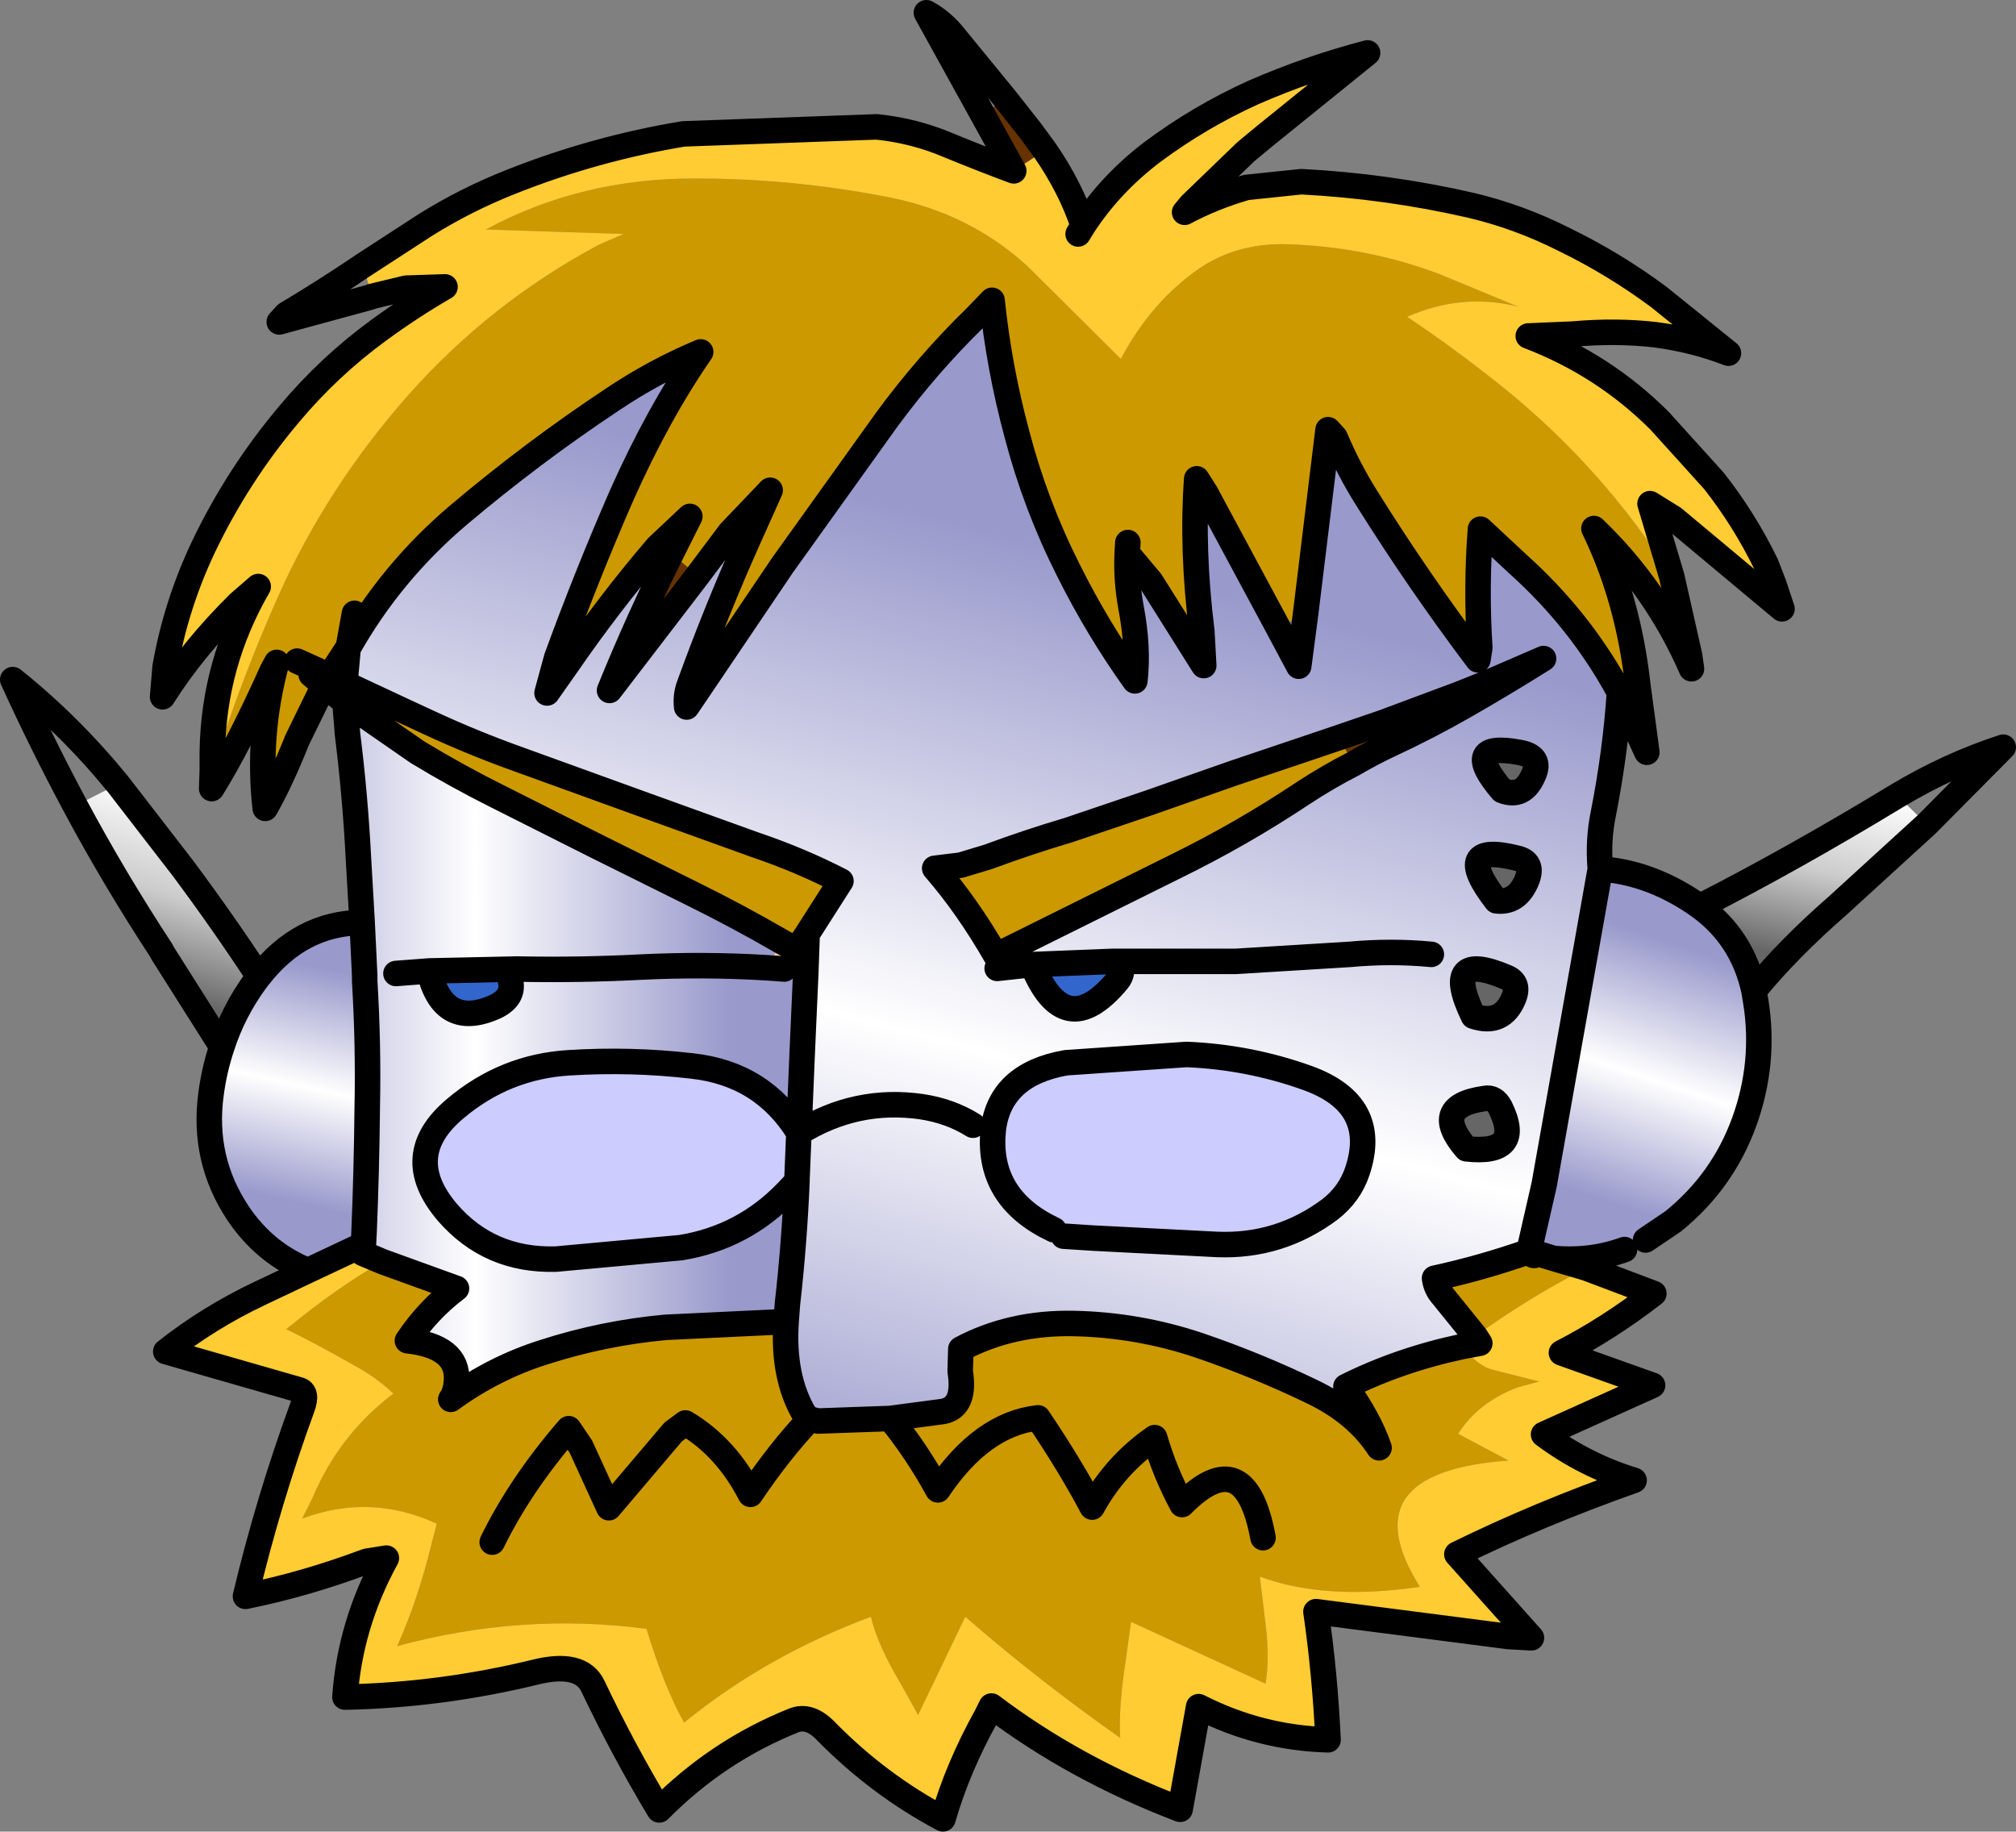 <?xml version="1.0" encoding="UTF-8" standalone="no"?>
<svg xmlns:xlink="http://www.w3.org/1999/xlink" height="143.65px" width="158.1px" xmlns="http://www.w3.org/2000/svg">
  <rect width="100%" height="100%" fill="#808080" stroke="none"/>
  <g transform="matrix(1.0, 0.0, 0.0, 1.0, 79.05, 71.85)">
    <path d="M52.05 -26.65 L53.45 -20.45 53.6 -19.4 Q50.85 -25.7 45.95 -30.4 48.65 -24.85 49.4 -18.05 L47.95 -17.55 Q44.9 -23.2 40.0 -27.6 L37.05 -30.35 Q36.7 -25.7 37.0 -21.05 L36.85 -20.1 Q32.25 -26.2 28.15 -32.75 26.7 -35.05 25.65 -37.55 L25.1 -38.15 23.35 -23.8 22.8 -23.5 21.2 -22.6 15.5 -33.2 14.8 -34.3 Q14.4 -28.75 15.2 -22.35 L15.35 -19.65 11.2 -26.25 9.35 -28.45 Q9.25 -26.35 9.65 -24.2 10.25 -21.05 9.95 -18.45 7.05 -22.5 4.75 -27.1 2.15 -32.25 0.7 -37.8 -0.7 -43.0 -1.25 -48.3 L-2.55 -46.95 Q-6.3 -43.3 -9.5 -38.95 L-17.7 -27.5 -24.35 -17.65 -25.0 -18.1 Q-22.9 -23.9 -20.4 -29.5 L-18.65 -33.4 -21.8 -30.1 -24.35 -26.7 -26.4 -28.45 -24.95 -31.35 -27.5 -28.95 Q-31.3 -24.5 -34.6 -19.7 L-35.4 -20.25 Q-33.05 -26.7 -30.3 -33.0 -27.45 -39.4 -24.1 -44.25 -27.7 -42.75 -31.05 -40.5 -37.3 -36.35 -43.1 -31.45 -48.4 -26.95 -51.75 -21.0 L-51.8 -21.0 -53.2 -18.85 -55.75 -20.0 -53.2 -18.85 -53.65 -18.1 -55.75 -13.8 Q-57.05 -10.55 -58.25 -8.45 -58.9 -14.2 -57.35 -19.9 L-57.7 -19.25 Q-60.35 -13.35 -62.45 -10.0 L-62.4 -11.45 -62.4 -12.85 -62.0 -12.7 Q-59.9 -19.1 -57.25 -25.05 -53.45 -33.6 -47.0 -40.9 -40.6 -48.1 -32.1 -52.65 L-30.15 -53.5 -40.95 -53.85 Q-33.45 -57.9 -24.45 -57.85 -16.75 -57.85 -9.2 -56.35 -3.0 -55.1 1.5 -51.0 L8.85 -43.7 Q11.2 -48.15 15.0 -50.8 17.9 -52.75 21.65 -52.7 28.0 -52.55 33.85 -50.35 L40.0 -47.8 Q35.6 -48.9 31.3 -47.0 35.05 -44.5 38.85 -41.45 46.65 -35.15 52.05 -26.65 M42.8 26.85 L45.35 27.6 Q40.7 30.0 36.65 32.95 L34.1 29.8 Q33.55 29.2 33.45 28.4 37.15 27.6 40.85 26.3 41.25 26.85 41.5 26.45 L42.8 26.85 M-52.0 -18.25 L-47.4 -16.1 -45.35 -15.15 Q-41.9 -13.55 -38.25 -12.25 L-29.0 -8.9 -19.85 -5.6 Q-16.3 -4.4 -13.1 -2.75 L-15.75 1.4 -16.6 2.65 Q-17.2 2.3 -17.75 2.0 -21.2 0.0 -24.75 -1.75 L-32.3 -5.5 -40.05 -9.4 Q-43.25 -11.0 -46.3 -12.85 L-52.0 -16.8 -52.0 -18.25 M9.4 -29.3 L9.35 -28.45 9.4 -29.3 M27.1 -11.95 Q25.05 -10.9 23.15 -9.65 18.35 -6.45 13.15 -3.9 L-0.95 3.1 Q-3.15 -0.75 -5.75 -3.75 L-3.7 -4.0 -1.55 -4.65 Q1.55 -5.8 4.75 -6.75 L11.1 -8.9 17.65 -11.2 25.95 -14.0 27.1 -11.95 M-51.75 -21.0 L-51.25 -23.75 -51.75 -21.0 M-54.65 -18.95 L-53.65 -18.1 -54.65 -18.95 M-49.05 27.1 L-43.25 29.2 Q-45.5 30.9 -47.1 33.3 -43.1 33.75 -43.25 36.4 -43.3 37.35 -43.7 37.9 -40.35 35.45 -36.4 34.2 -31.75 32.7 -26.85 32.25 L-17.4 31.8 Q-17.7 36.15 -15.95 39.1 L-15.55 39.45 -14.9 39.6 -9.25 39.4 -5.1 38.85 Q-3.3 38.5 -3.75 35.7 L-3.7 33.95 Q0.25 31.85 5.15 31.95 10.15 32.05 14.95 33.65 19.5 35.2 23.85 37.3 27.3 38.95 29.1 41.7 28.35 39.5 26.5 36.9 30.7 34.8 35.65 33.75 36.8 35.3 38.1 35.6 L41.65 36.5 40.0 36.95 Q36.9 38.1 35.3 40.6 L39.25 42.7 Q26.65 43.6 32.3 52.6 24.85 53.7 19.75 51.8 L20.25 55.95 Q20.5 58.4 20.2 60.2 L9.65 55.35 9.25 58.25 Q8.65 62.1 8.8 64.45 2.4 59.95 -3.35 54.95 L-7.05 62.65 -8.5 60.05 Q-10.25 57.1 -10.75 54.95 -18.95 58.0 -25.4 63.25 -26.95 60.5 -28.35 55.9 -38.1 54.6 -47.9 57.25 -46.25 53.55 -45.2 49.2 L-44.8 47.65 Q-50.0 45.25 -55.35 47.25 L-54.55 45.65 Q-52.45 40.65 -48.2 37.45 -49.5 36.2 -51.25 35.25 -54.5 33.4 -56.6 32.4 -52.6 29.1 -49.05 27.1 M-40.45 49.1 Q-38.25 44.6 -34.45 40.2 L-33.5 41.6 -31.3 46.4 -26.25 40.45 -25.3 39.75 Q-22.1 41.65 -20.2 45.35 -17.95 42.0 -15.55 39.45 -17.95 42.0 -20.2 45.35 -22.1 41.65 -25.3 39.75 L-26.25 40.45 -31.3 46.4 -33.5 41.6 -34.45 40.2 Q-38.25 44.6 -40.45 49.1 M20.0 48.75 Q18.6 41.15 13.65 46.15 12.3 43.65 11.5 40.9 8.4 43.05 6.6 46.35 4.85 43.05 2.35 39.35 -2.05 39.85 -5.5 45.0 -7.2 41.9 -9.25 39.4 -7.2 41.9 -5.5 45.0 -2.05 39.85 2.35 39.35 4.85 43.05 6.6 46.35 8.4 43.05 11.5 40.9 12.3 43.65 13.65 46.15 18.6 41.15 20.0 48.75" fill="#cc9900" fill-rule="evenodd" stroke="none"/>
    <path d="M0.45 -58.45 L-1.95 -62.8 -0.25 -64.15 1.8 -61.55 2.9 -60.05 0.45 -58.45 M-24.35 -26.7 L-31.25 -17.7 Q-28.95 -23.35 -26.4 -28.45 L-24.35 -26.7 M27.1 -11.95 L25.95 -14.0 29.45 -15.2 35.35 -17.4 35.75 -16.45 Q32.95 -14.85 30.05 -13.5 28.55 -12.8 27.1 -11.95 M22.8 -23.5 L21.2 -22.6 22.8 -23.5" fill="#663300" fill-rule="evenodd" stroke="none"/>
    <path d="M-61.65 10.25 L-66.3 2.9 -66.4 2.7 Q-70.1 -2.95 -73.15 -8.65 L-69.8 -10.35 -64.7 -3.75 Q-61.5 0.55 -58.75 4.75 L-58.95 5.0 Q-60.75 7.45 -61.65 10.25" fill="url(#gradient0)" fill-rule="evenodd" stroke="none"/>
    <path d="M47.95 -17.55 Q47.65 -12.95 46.7 -8.1 46.25 -5.95 46.45 -3.7 L42.05 21.05 40.85 26.3 Q37.15 27.6 33.45 28.4 33.55 29.2 34.1 29.8 L36.65 32.95 37.0 33.5 35.65 33.75 Q30.7 34.8 26.5 36.9 L23.85 37.3 Q19.5 35.2 14.95 33.65 10.15 32.05 5.15 31.95 0.25 31.85 -3.7 33.95 L-3.75 35.7 Q-3.3 38.5 -5.1 38.85 L-9.25 39.4 -14.9 39.6 -15.55 39.45 -15.95 39.1 Q-17.7 36.15 -17.4 31.8 L-17.3 30.45 Q-16.75 25.6 -16.55 20.8 L-16.55 20.65 -16.4 17.0 -16.15 11.0 -15.85 4.25 -15.85 4.2 -15.75 1.4 -13.1 -2.75 Q-16.3 -4.4 -19.85 -5.6 L-29.0 -8.9 -38.25 -12.25 Q-41.9 -13.55 -45.35 -15.15 L-47.4 -16.1 -52.0 -18.25 -51.75 -21.0 Q-48.4 -26.95 -43.1 -31.45 -37.3 -36.35 -31.05 -40.5 -27.7 -42.75 -24.1 -44.25 -27.45 -39.4 -30.3 -33.0 -33.05 -26.7 -35.4 -20.25 L-36.15 -17.5 -34.6 -19.7 Q-31.3 -24.5 -27.5 -28.95 L-26.4 -28.45 Q-28.95 -23.35 -31.25 -17.7 L-24.35 -26.7 -21.8 -30.1 -20.4 -29.5 Q-22.9 -23.9 -25.0 -18.1 -25.3 -17.3 -25.2 -16.4 L-24.35 -17.65 -17.7 -27.5 -9.5 -38.95 Q-6.3 -43.3 -2.55 -46.95 L-1.25 -48.3 Q-0.7 -43.0 0.7 -37.8 2.15 -32.25 4.75 -27.1 7.05 -22.5 9.95 -18.45 10.25 -21.05 9.65 -24.2 9.25 -26.35 9.35 -28.45 L11.2 -26.25 15.35 -19.65 15.2 -22.35 Q14.4 -28.75 14.8 -34.3 L15.5 -33.2 21.2 -22.6 22.8 -19.6 23.35 -23.8 25.1 -38.15 25.65 -37.55 Q26.7 -35.05 28.15 -32.75 32.25 -26.2 36.85 -20.1 L37.0 -21.05 Q36.7 -25.7 37.05 -30.35 L40.0 -27.6 Q44.9 -23.2 47.95 -17.55 M-2.75 16.4 Q-4.5 15.3 -6.75 14.95 -11.9 14.2 -16.4 17.0 -11.9 14.2 -6.75 14.95 -4.5 15.3 -2.75 16.4 M25.95 -14.0 L17.65 -11.2 11.1 -8.9 4.75 -6.75 Q1.55 -5.8 -1.55 -4.65 L-3.7 -4.0 -5.75 -3.75 Q-3.15 -0.75 -0.95 3.1 L13.15 -3.9 Q18.35 -6.45 23.15 -9.65 25.05 -10.9 27.1 -11.95 28.55 -12.8 30.05 -13.5 32.95 -14.85 35.75 -16.45 38.9 -18.25 42.0 -20.2 L37.6 -18.3 35.35 -17.4 29.45 -15.2 25.95 -14.0 M40.05 -12.85 Q35.45 -13.7 38.75 -9.85 40.4 -9.2 41.2 -11.05 41.9 -12.55 40.05 -12.85 M39.9 -4.55 Q34.7 -5.85 38.3 -1.2 39.95 -1.0 40.7 -2.85 41.25 -4.25 39.9 -4.55 M4.35 25.1 L6.65 25.25 16.4 25.75 Q21.3 25.95 25.25 23.0 26.8 21.8 27.4 20.0 29.15 14.75 23.5 12.7 18.9 11.05 14.0 10.85 L4.55 11.5 Q-0.6 12.4 -1.15 16.7 L-1.2 17.35 Q-1.4 22.25 3.6 24.6 L4.35 25.1 M37.4 14.3 Q33.05 14.9 35.95 18.25 40.45 18.75 38.6 15.0 38.15 14.15 37.4 14.3 M36.5 7.85 Q38.75 8.6 39.65 6.45 40.15 5.25 39.1 4.8 33.95 2.6 36.5 7.85 M33.2 3.0 Q30.05 2.7 26.8 3.0 L17.85 3.55 8.8 3.55 17.85 3.55 26.8 3.0 Q30.05 2.7 33.2 3.0 M1.9 3.8 Q4.45 10.05 8.6 5.05 9.1 4.45 8.8 3.55 L8.2 3.55 1.9 3.8 -0.85 4.1 1.9 3.8" fill="url(#gradient1)" fill-rule="evenodd" stroke="none"/>
    <path d="M-50.65 0.5 L-50.95 -4.7 Q-51.2 -9.5 -51.8 -14.3 L-52.0 -16.8 -46.3 -12.85 Q-43.25 -11.0 -40.05 -9.4 L-32.3 -5.5 -24.75 -1.75 Q-21.2 0.0 -17.75 2.0 L-18.9 4.05 -17.55 4.15 -15.85 4.25 -16.15 11.0 -16.4 17.0 Q-19.25 12.35 -24.8 11.75 -29.55 11.2 -34.4 11.5 -39.45 11.8 -43.35 15.1 -47.75 18.8 -43.95 23.25 -40.65 27.05 -35.45 26.9 L-25.65 26.0 Q-20.75 25.2 -17.3 21.6 L-16.55 20.8 Q-16.75 25.6 -17.3 30.45 L-17.4 31.8 -26.85 32.25 Q-31.75 32.7 -36.4 34.2 -40.35 35.45 -43.7 37.9 -43.3 37.35 -43.25 36.4 -43.1 33.75 -47.1 33.3 -45.5 30.9 -43.25 29.2 L-49.05 27.1 -50.6 26.45 -50.55 25.75 -50.5 24.8 Q-50.3 19.95 -50.25 15.0 -50.15 10.05 -50.45 5.1 L-50.45 4.65 -50.65 0.5 M-38.5 4.15 Q-33.7 4.25 -28.85 4.0 -23.85 3.75 -18.9 4.05 -23.85 3.75 -28.85 4.0 -33.7 4.25 -38.5 4.15 L-45.4 4.3 Q-44.3 8.95 -40.2 7.1 -38.75 6.4 -39.0 5.15 L-38.5 4.15 M-48.0 4.5 L-45.4 4.3 -48.0 4.5" fill="url(#gradient2)" fill-rule="evenodd" stroke="none"/>
    <path d="M-20.4 -29.5 L-21.8 -30.1 -18.65 -33.4 -20.4 -29.5 M-26.4 -28.45 L-27.5 -28.95 -24.95 -31.35 -26.4 -28.45 M-15.75 1.4 L-15.85 4.2 -15.85 4.25 -17.55 4.15 -18.9 4.05 -17.75 2.0 Q-17.2 2.3 -16.6 2.65 L-15.75 1.4 M26.5 36.9 Q28.35 39.5 29.1 41.7 27.3 38.95 23.85 37.3 L26.5 36.9" fill="#ffcc99" fill-rule="evenodd" stroke="none"/>
    <path d="M39.9 -4.55 Q41.25 -4.25 40.7 -2.85 39.95 -1.0 38.3 -1.2 34.7 -5.85 39.9 -4.55 M40.05 -12.85 Q41.9 -12.55 41.2 -11.05 40.4 -9.2 38.75 -9.85 35.45 -13.7 40.05 -12.85 M36.5 7.85 Q33.95 2.6 39.1 4.8 40.15 5.25 39.65 6.45 38.75 8.6 36.5 7.85 M37.4 14.3 Q38.15 14.15 38.6 15.0 40.45 18.75 35.95 18.25 33.05 14.9 37.4 14.3" fill="#666666" fill-rule="evenodd" stroke="none"/>
    <path d="M46.45 -3.7 Q50.2 -3.45 53.75 -1.1 L54.25 -0.75 Q57.6 1.7 58.5 5.85 L58.65 6.75 Q59.4 11.5 57.75 16.1 56.05 20.8 52.15 23.95 L50.0 25.4 48.35 26.15 Q45.75 27.1 42.8 26.85 L41.5 26.45 40.85 26.3 42.05 21.05 46.45 -3.7" fill="url(#gradient3)" fill-rule="evenodd" stroke="none"/>
    <path d="M54.25 -0.75 Q61.6 -4.5 69.75 -9.45 L72.05 -7.2 65.1 -0.85 Q61.2 2.55 58.5 5.85 57.6 1.7 54.25 -0.75" fill="url(#gradient4)" fill-rule="evenodd" stroke="none"/>
    <path d="M-16.55 20.8 L-17.3 21.6 Q-20.75 25.2 -25.65 26.0 L-35.45 26.9 Q-40.65 27.05 -43.95 23.25 -47.75 18.8 -43.35 15.1 -39.45 11.8 -34.4 11.5 -29.55 11.2 -24.8 11.75 -19.25 12.35 -16.4 17.0 L-16.55 20.65 -16.55 20.8 M3.6 24.6 Q-1.4 22.25 -1.2 17.35 L-1.15 16.7 Q-0.6 12.4 4.55 11.5 L14.0 10.85 Q18.9 11.05 23.5 12.7 29.15 14.75 27.4 20.0 26.8 21.8 25.25 23.0 21.3 25.95 16.4 25.75 L6.65 25.25 4.35 25.1 3.6 24.6" fill="#ccccff" fill-rule="evenodd" stroke="none"/>
    <path d="M-38.5 4.15 L-39.0 5.15 Q-38.75 6.4 -40.2 7.1 -44.3 8.95 -45.4 4.3 L-38.5 4.15 M1.9 3.8 L8.2 3.55 8.8 3.55 Q9.1 4.45 8.6 5.05 4.45 10.05 1.9 3.8" fill="#3366cc" fill-rule="evenodd" stroke="none"/>
    <path d="M-54.9 27.8 Q-58.25 26.45 -60.35 23.35 -63.2 19.1 -62.5 13.95 -62.25 12.05 -61.65 10.25 -60.75 7.45 -58.95 5.0 L-58.75 4.75 Q-55.5 0.55 -50.65 0.5 L-50.45 4.65 -50.45 5.1 Q-50.15 10.05 -50.25 15.0 -50.3 19.95 -50.5 24.8 L-50.55 25.75 -54.9 27.8" fill="url(#gradient5)" fill-rule="evenodd" stroke="none"/>
    <path d="M5.5 -53.5 L5.9 -54.15 5.5 -53.5 M2.9 -60.05 Q4.9 -57.15 5.9 -54.15 8.05 -57.45 11.35 -59.95 15.05 -62.7 19.25 -64.6 23.6 -66.5 28.2 -67.7 L20.1 -61.15 18.65 -59.95 14.35 -55.8 13.85 -55.2 Q16.1 -56.4 18.7 -57.15 L23.0 -57.6 Q29.75 -57.25 36.3 -55.75 40.1 -54.85 43.65 -53.05 47.55 -51.15 51.05 -48.55 L56.5 -44.15 Q53.8 -45.2 50.75 -45.6 47.7 -45.95 44.3 -45.65 L40.8 -45.5 Q46.7 -43.25 51.1 -38.85 L55.35 -34.15 Q57.75 -31.1 59.45 -27.6 L60.05 -26.05 60.7 -24.1 52.2 -31.2 50.35 -32.35 52.05 -26.65 Q46.65 -35.15 38.85 -41.45 35.05 -44.5 31.3 -47.0 35.6 -48.9 40.0 -47.8 L33.85 -50.35 Q28.0 -52.55 21.65 -52.7 17.9 -52.75 15.0 -50.8 11.2 -48.15 8.85 -43.7 L1.5 -51.0 Q-3.0 -55.1 -9.2 -56.35 -16.75 -57.85 -24.45 -57.85 -33.45 -57.9 -40.95 -53.85 L-30.15 -53.5 -32.1 -52.65 Q-40.6 -48.1 -47.0 -40.9 -53.45 -33.6 -57.25 -25.05 -59.9 -19.1 -62.0 -12.7 L-62.4 -12.85 Q-62.3 -19.8 -58.8 -25.85 L-60.3 -24.55 Q-63.9 -21.0 -66.3 -17.2 L-66.1 -19.55 Q-65.25 -24.4 -63.1 -28.95 -60.4 -34.6 -56.35 -39.4 -53.25 -43.1 -49.35 -45.95 -46.75 -47.85 -44.15 -49.35 L-47.2 -49.25 -49.9 -48.6 -50.55 -51.05 -45.7 -54.2 Q-42.5 -56.2 -38.95 -57.6 -32.4 -60.2 -25.45 -61.35 L-10.3 -61.9 Q-7.35 -61.6 -4.65 -60.45 -2.1 -59.4 0.45 -58.45 L2.9 -60.05 M45.35 27.6 L50.65 29.6 Q47.1 32.35 43.4 34.25 L50.55 36.8 42.0 40.65 Q45.2 43.05 49.1 44.25 41.6 46.9 35.2 50.05 L41.05 56.6 39.25 56.5 24.15 54.55 Q24.85 59.35 25.1 64.6 19.75 64.45 14.95 62.0 L13.5 70.05 Q5.25 66.9 -1.3 61.95 L-1.7 62.75 Q-3.95 66.8 -5.1 70.8 -10.1 68.15 -14.2 64.0 -15.55 62.55 -16.85 63.1 -22.8 65.5 -27.35 70.1 -30.2 65.35 -32.55 60.4 -33.5 58.4 -37.1 59.3 -44.5 61.1 -52.0 61.25 -51.6 55.55 -48.75 50.35 L-50.3 50.6 Q-55.1 52.4 -59.8 53.35 -58.0 45.8 -55.35 38.55 -54.9 37.35 -55.6 37.15 L-66.05 34.15 Q-62.7 31.5 -58.7 29.6 L-54.9 27.8 -50.55 25.75 -50.6 26.45 -49.05 27.1 Q-52.6 29.1 -56.6 32.4 -54.5 33.4 -51.25 35.25 -49.5 36.2 -48.2 37.45 -52.45 40.65 -54.55 45.65 L-55.35 47.25 Q-50.0 45.25 -44.8 47.65 L-45.2 49.2 Q-46.25 53.55 -47.9 57.25 -38.1 54.6 -28.35 55.9 -26.95 60.5 -25.4 63.25 -18.95 58.0 -10.75 54.95 -10.25 57.1 -8.5 60.05 L-7.05 62.65 -3.35 54.95 Q2.4 59.95 8.8 64.45 8.65 62.1 9.25 58.25 L9.65 55.35 20.2 60.2 Q20.5 58.4 20.25 55.95 L19.75 51.8 Q24.85 53.7 32.3 52.6 26.65 43.6 39.25 42.7 L35.3 40.6 Q36.9 38.1 40.0 36.95 L41.65 36.5 38.1 35.6 Q36.8 35.3 35.65 33.75 L37.0 33.5 36.65 32.95 Q40.7 30.0 45.35 27.6" fill="#ffcc33" fill-rule="evenodd" stroke="none"/>
    <path d="M5.9 -54.15 L5.5 -53.5 M2.9 -60.05 Q4.9 -57.15 5.9 -54.15 8.05 -57.45 11.35 -59.95 15.05 -62.7 19.25 -64.6 23.6 -66.5 28.2 -67.7 L20.1 -61.15 18.65 -59.95 14.35 -55.8 13.85 -55.2 Q16.1 -56.4 18.7 -57.15 L23.0 -57.6 Q29.75 -57.25 36.3 -55.75 40.1 -54.85 43.65 -53.05 47.55 -51.15 51.05 -48.55 L56.5 -44.15 Q53.8 -45.2 50.75 -45.6 47.7 -45.95 44.3 -45.65 L40.8 -45.5 Q46.7 -43.25 51.1 -38.85 L55.35 -34.15 Q57.75 -31.1 59.45 -27.6 L60.05 -26.05 60.7 -24.1 52.2 -31.2 50.35 -32.35 52.05 -26.65 53.45 -20.45 53.6 -19.4 Q50.85 -25.7 45.95 -30.4 48.65 -24.85 49.4 -18.05 L50.1 -12.85 47.95 -17.55 Q47.65 -12.95 46.7 -8.1 46.25 -5.95 46.45 -3.7 50.2 -3.45 53.75 -1.1 L54.25 -0.75 Q61.6 -4.5 69.75 -9.45 73.75 -11.85 78.05 -13.25 L72.05 -7.2 65.1 -0.85 Q61.2 2.55 58.5 5.85 L58.65 6.75 Q59.4 11.5 57.75 16.1 56.05 20.8 52.15 23.95 L50.0 25.4 M48.35 26.15 Q45.75 27.1 42.8 26.85 L45.35 27.6 50.65 29.6 Q47.1 32.35 43.4 34.25 L50.55 36.8 42.0 40.65 Q45.2 43.05 49.1 44.25 41.6 46.9 35.2 50.05 L41.05 56.6 39.25 56.5 24.15 54.55 Q24.85 59.35 25.1 64.6 19.75 64.45 14.95 62.0 L13.5 70.05 Q5.25 66.9 -1.3 61.95 L-1.7 62.75 Q-3.95 66.8 -5.1 70.8 -10.1 68.15 -14.2 64.0 -15.55 62.55 -16.85 63.1 -22.8 65.5 -27.35 70.1 -30.2 65.35 -32.55 60.4 -33.5 58.4 -37.1 59.3 -44.5 61.1 -52.0 61.25 -51.6 55.55 -48.75 50.35 L-50.3 50.6 Q-55.1 52.4 -59.8 53.35 -58.0 45.8 -55.35 38.55 -54.9 37.35 -55.6 37.15 L-66.05 34.15 Q-62.7 31.5 -58.7 29.6 L-54.9 27.8 Q-58.25 26.45 -60.35 23.35 -63.2 19.1 -62.5 13.95 -62.25 12.05 -61.65 10.25 L-66.3 2.9 -66.4 2.7 Q-70.1 -2.95 -73.15 -8.65 -75.8 -13.6 -78.05 -18.55 -73.55 -14.95 -69.8 -10.35 L-64.7 -3.75 Q-61.5 0.55 -58.75 4.75 -55.5 0.55 -50.65 0.5 L-50.95 -4.7 Q-51.2 -9.5 -51.8 -14.3 L-52.0 -16.8 -53.65 -18.1 -55.75 -13.8 Q-57.05 -10.55 -58.25 -8.45 -58.9 -14.2 -57.35 -19.9 L-57.7 -19.25 Q-60.35 -13.35 -62.45 -10.0 L-62.4 -11.45 -62.4 -12.85 Q-62.3 -19.8 -58.8 -25.85 L-60.3 -24.55 Q-63.9 -21.0 -66.3 -17.2 L-66.1 -19.55 Q-65.25 -24.4 -63.1 -28.95 -60.4 -34.6 -56.35 -39.4 -53.25 -43.1 -49.35 -45.95 -46.75 -47.85 -44.15 -49.35 L-47.2 -49.25 -49.9 -48.6 -50.0 -48.55 -57.15 -46.6 -56.6 -47.2 Q-53.5 -49.05 -50.55 -51.05 L-45.7 -54.2 Q-42.5 -56.2 -38.95 -57.6 -32.4 -60.2 -25.45 -61.35 L-10.3 -61.9 Q-7.35 -61.6 -4.65 -60.45 -2.1 -59.4 0.45 -58.45 L-1.95 -62.8 -6.4 -70.85 Q-5.2 -70.2 -4.3 -69.1 L-0.25 -64.15 1.8 -61.55 2.9 -60.05 M47.95 -17.55 Q44.9 -23.2 40.0 -27.6 L37.05 -30.35 Q36.7 -25.7 37.0 -21.05 L36.85 -20.1 Q32.25 -26.2 28.15 -32.75 26.7 -35.05 25.65 -37.55 L25.1 -38.15 23.35 -23.8 22.8 -19.6 21.2 -22.6 15.5 -33.2 14.8 -34.3 Q14.4 -28.75 15.2 -22.35 L15.35 -19.65 11.2 -26.25 9.35 -28.45 Q9.25 -26.35 9.65 -24.2 10.25 -21.05 9.95 -18.45 7.05 -22.5 4.75 -27.1 2.15 -32.25 0.7 -37.8 -0.7 -43.0 -1.25 -48.3 L-2.55 -46.95 Q-6.3 -43.3 -9.5 -38.95 L-17.7 -27.5 -24.35 -17.65 -25.2 -16.4 Q-25.3 -17.3 -25.0 -18.1 -22.9 -23.9 -20.4 -29.5 L-18.65 -33.4 -21.8 -30.1 -24.35 -26.7 -31.25 -17.7 Q-28.95 -23.35 -26.4 -28.45 L-24.95 -31.35 -27.5 -28.95 Q-31.3 -24.5 -34.6 -19.7 L-36.15 -17.5 -35.4 -20.25 Q-33.05 -26.7 -30.3 -33.0 -27.45 -39.4 -24.1 -44.25 -27.7 -42.75 -31.05 -40.5 -37.3 -36.35 -43.1 -31.45 -48.4 -26.95 -51.75 -21.0 L-52.0 -18.25 -47.4 -16.1 -45.35 -15.15 Q-41.9 -13.55 -38.25 -12.25 L-29.0 -8.9 -19.85 -5.6 Q-16.3 -4.4 -13.1 -2.75 L-15.75 1.4 -15.85 4.2 -15.85 4.25 -16.15 11.0 -16.4 17.0 Q-11.9 14.2 -6.75 14.95 -4.5 15.3 -2.75 16.4 M9.35 -28.45 L9.4 -29.3 M25.95 -14.0 L17.65 -11.2 11.1 -8.9 4.75 -6.75 Q1.55 -5.8 -1.55 -4.65 L-3.7 -4.0 -5.75 -3.75 Q-3.15 -0.75 -0.95 3.1 L13.15 -3.9 Q18.35 -6.45 23.15 -9.65 25.05 -10.9 27.1 -11.95 28.55 -12.8 30.05 -13.5 32.95 -14.85 35.75 -16.45 38.9 -18.25 42.0 -20.2 L37.6 -18.3 35.35 -17.4 29.45 -15.2 25.95 -14.0 M39.9 -4.55 Q41.25 -4.25 40.7 -2.85 39.95 -1.0 38.3 -1.2 34.7 -5.85 39.9 -4.55 M40.05 -12.85 Q41.9 -12.55 41.2 -11.05 40.4 -9.2 38.75 -9.85 35.45 -13.7 40.05 -12.85 M-51.75 -21.0 L-51.8 -21.0 -53.2 -18.85 -52.0 -18.25 -52.0 -16.8 -46.3 -12.85 Q-43.25 -11.0 -40.05 -9.4 L-32.3 -5.5 -24.75 -1.75 Q-21.2 0.0 -17.75 2.0 -17.2 2.3 -16.6 2.65 L-15.75 1.4 M-51.25 -23.75 L-51.75 -21.0 M-53.2 -18.85 L-55.75 -20.0 M-53.65 -18.1 L-53.2 -18.85 M-53.65 -18.1 L-54.65 -18.95 M-18.9 4.05 L-17.55 4.15 M-18.9 4.05 Q-23.85 3.75 -28.85 4.0 -33.7 4.25 -38.5 4.15 L-45.4 4.3 -48.0 4.5 M-39.0 5.15 Q-38.75 6.4 -40.2 7.1 -44.3 8.95 -45.4 4.3 M-16.4 17.0 Q-19.25 12.35 -24.8 11.75 -29.55 11.2 -34.4 11.5 -39.45 11.8 -43.35 15.1 -47.75 18.8 -43.95 23.25 -40.65 27.05 -35.45 26.9 L-25.65 26.0 Q-20.75 25.2 -17.3 21.6 L-16.55 20.8 -16.55 20.65 -16.4 17.0 M3.6 24.6 Q-1.4 22.25 -1.2 17.35 L-1.15 16.7 Q-0.6 12.4 4.55 11.5 L14.0 10.85 Q18.9 11.05 23.5 12.7 29.15 14.75 27.4 20.0 26.8 21.8 25.25 23.0 21.3 25.95 16.4 25.75 L6.65 25.25 4.35 25.1 M-49.05 27.1 L-43.25 29.2 Q-45.5 30.9 -47.1 33.3 -43.1 33.75 -43.25 36.4 -43.3 37.35 -43.7 37.9 -40.35 35.45 -36.4 34.2 -31.75 32.7 -26.85 32.25 L-17.4 31.8 -17.3 30.45 Q-16.75 25.6 -16.55 20.8 M-15.55 39.45 Q-17.95 42.0 -20.2 45.35 -22.1 41.65 -25.3 39.75 L-26.25 40.45 -31.3 46.4 -33.5 41.6 -34.45 40.2 Q-38.25 44.6 -40.45 49.1 M23.85 37.3 Q19.5 35.2 14.95 33.65 10.15 32.05 5.15 31.95 0.25 31.85 -3.7 33.95 L-3.75 35.7 Q-3.3 38.5 -5.1 38.85 L-9.25 39.4 Q-7.2 41.9 -5.5 45.0 -2.05 39.85 2.35 39.35 4.85 43.05 6.6 46.35 8.4 43.05 11.5 40.9 12.3 43.65 13.65 46.15 18.6 41.15 20.0 48.75 M-17.4 31.8 Q-17.7 36.15 -15.95 39.1 L-15.55 39.45 -14.9 39.6 -9.25 39.4 M-50.55 25.75 L-50.5 24.8 Q-50.3 19.95 -50.25 15.0 -50.15 10.05 -50.45 5.1 L-50.45 4.65 -50.65 0.5 M-61.65 10.25 Q-60.75 7.45 -58.95 5.0 L-58.75 4.75 M-49.05 27.1 L-50.6 26.45 -50.55 25.75 -54.9 27.8 M42.8 26.85 L41.5 26.45 Q41.25 26.85 40.85 26.3 37.15 27.6 33.45 28.4 33.55 29.2 34.1 29.8 L36.65 32.95 37.0 33.5 35.65 33.75 Q30.7 34.8 26.5 36.9 28.35 39.5 29.1 41.7 27.3 38.95 23.85 37.3 M41.5 26.45 L40.85 26.3 42.05 21.05 46.45 -3.7 M36.5 7.85 Q33.95 2.6 39.1 4.8 40.15 5.25 39.65 6.45 38.75 8.6 36.5 7.85 M37.4 14.3 Q38.15 14.15 38.6 15.0 40.45 18.75 35.95 18.25 33.05 14.9 37.4 14.3 M8.8 3.55 L17.85 3.55 26.8 3.0 Q30.05 2.7 33.2 3.0 M1.9 3.8 Q4.45 10.05 8.6 5.05 9.1 4.45 8.8 3.55 L8.2 3.55 1.9 3.8 -0.85 4.1 M54.25 -0.75 Q57.6 1.7 58.5 5.85" fill="none" stroke="#000000" stroke-linecap="round" stroke-linejoin="round" stroke-width="2.0"/>
  </g>
  <defs>
    <linearGradient gradientTransform="matrix(0.003, -0.011, 0.01, 0.003, -66.45, -0.2)" gradientUnits="userSpaceOnUse" id="gradient0" spreadMethod="pad" x1="-819.2" x2="819.2">
      <stop offset="0.173" stop-color="#666666"/>
      <stop offset="0.588" stop-color="#cccccc"/>
      <stop offset="1.0" stop-color="#ffffff"/>
    </linearGradient>
    <linearGradient gradientTransform="matrix(0.018, -0.067, 0.06, 0.016, -11.4, 8.85)" gradientUnits="userSpaceOnUse" id="gradient1" spreadMethod="pad" x1="-819.2" x2="819.2">
      <stop offset="0.173" stop-color="#9999cc"/>
      <stop offset="0.506" stop-color="#ffffff"/>
      <stop offset="0.855" stop-color="#9999cc"/>
    </linearGradient>
    <linearGradient gradientTransform="matrix(0.035, 0.0, 0.0, 0.023, -42.15, 10.75)" gradientUnits="userSpaceOnUse" id="gradient2" spreadMethod="pad" x1="-819.2" x2="819.2">
      <stop offset="0.173" stop-color="#9999cc"/>
      <stop offset="0.506" stop-color="#ffffff"/>
      <stop offset="0.855" stop-color="#9999cc"/>
    </linearGradient>
    <linearGradient gradientTransform="matrix(0.005, -0.018, 0.009, 0.003, 50.3, 12.95)" gradientUnits="userSpaceOnUse" id="gradient3" spreadMethod="pad" x1="-819.2" x2="819.2">
      <stop offset="0.173" stop-color="#9999cc"/>
      <stop offset="0.506" stop-color="#ffffff"/>
      <stop offset="0.855" stop-color="#9999cc"/>
    </linearGradient>
    <linearGradient gradientTransform="matrix(0.003, -0.01, 0.009, 0.002, 62.7, -2.2)" gradientUnits="userSpaceOnUse" id="gradient4" spreadMethod="pad" x1="-819.2" x2="819.2">
      <stop offset="0.173" stop-color="#666666"/>
      <stop offset="0.588" stop-color="#cccccc"/>
      <stop offset="1.0" stop-color="#ffffff"/>
    </linearGradient>
    <linearGradient gradientTransform="matrix(0.004, -0.016, 0.009, 0.002, -55.0, 13.6)" gradientUnits="userSpaceOnUse" id="gradient5" spreadMethod="pad" x1="-819.2" x2="819.2">
      <stop offset="0.173" stop-color="#9999cc"/>
      <stop offset="0.506" stop-color="#ffffff"/>
      <stop offset="0.855" stop-color="#9999cc"/>
    </linearGradient>
  </defs>
</svg>
